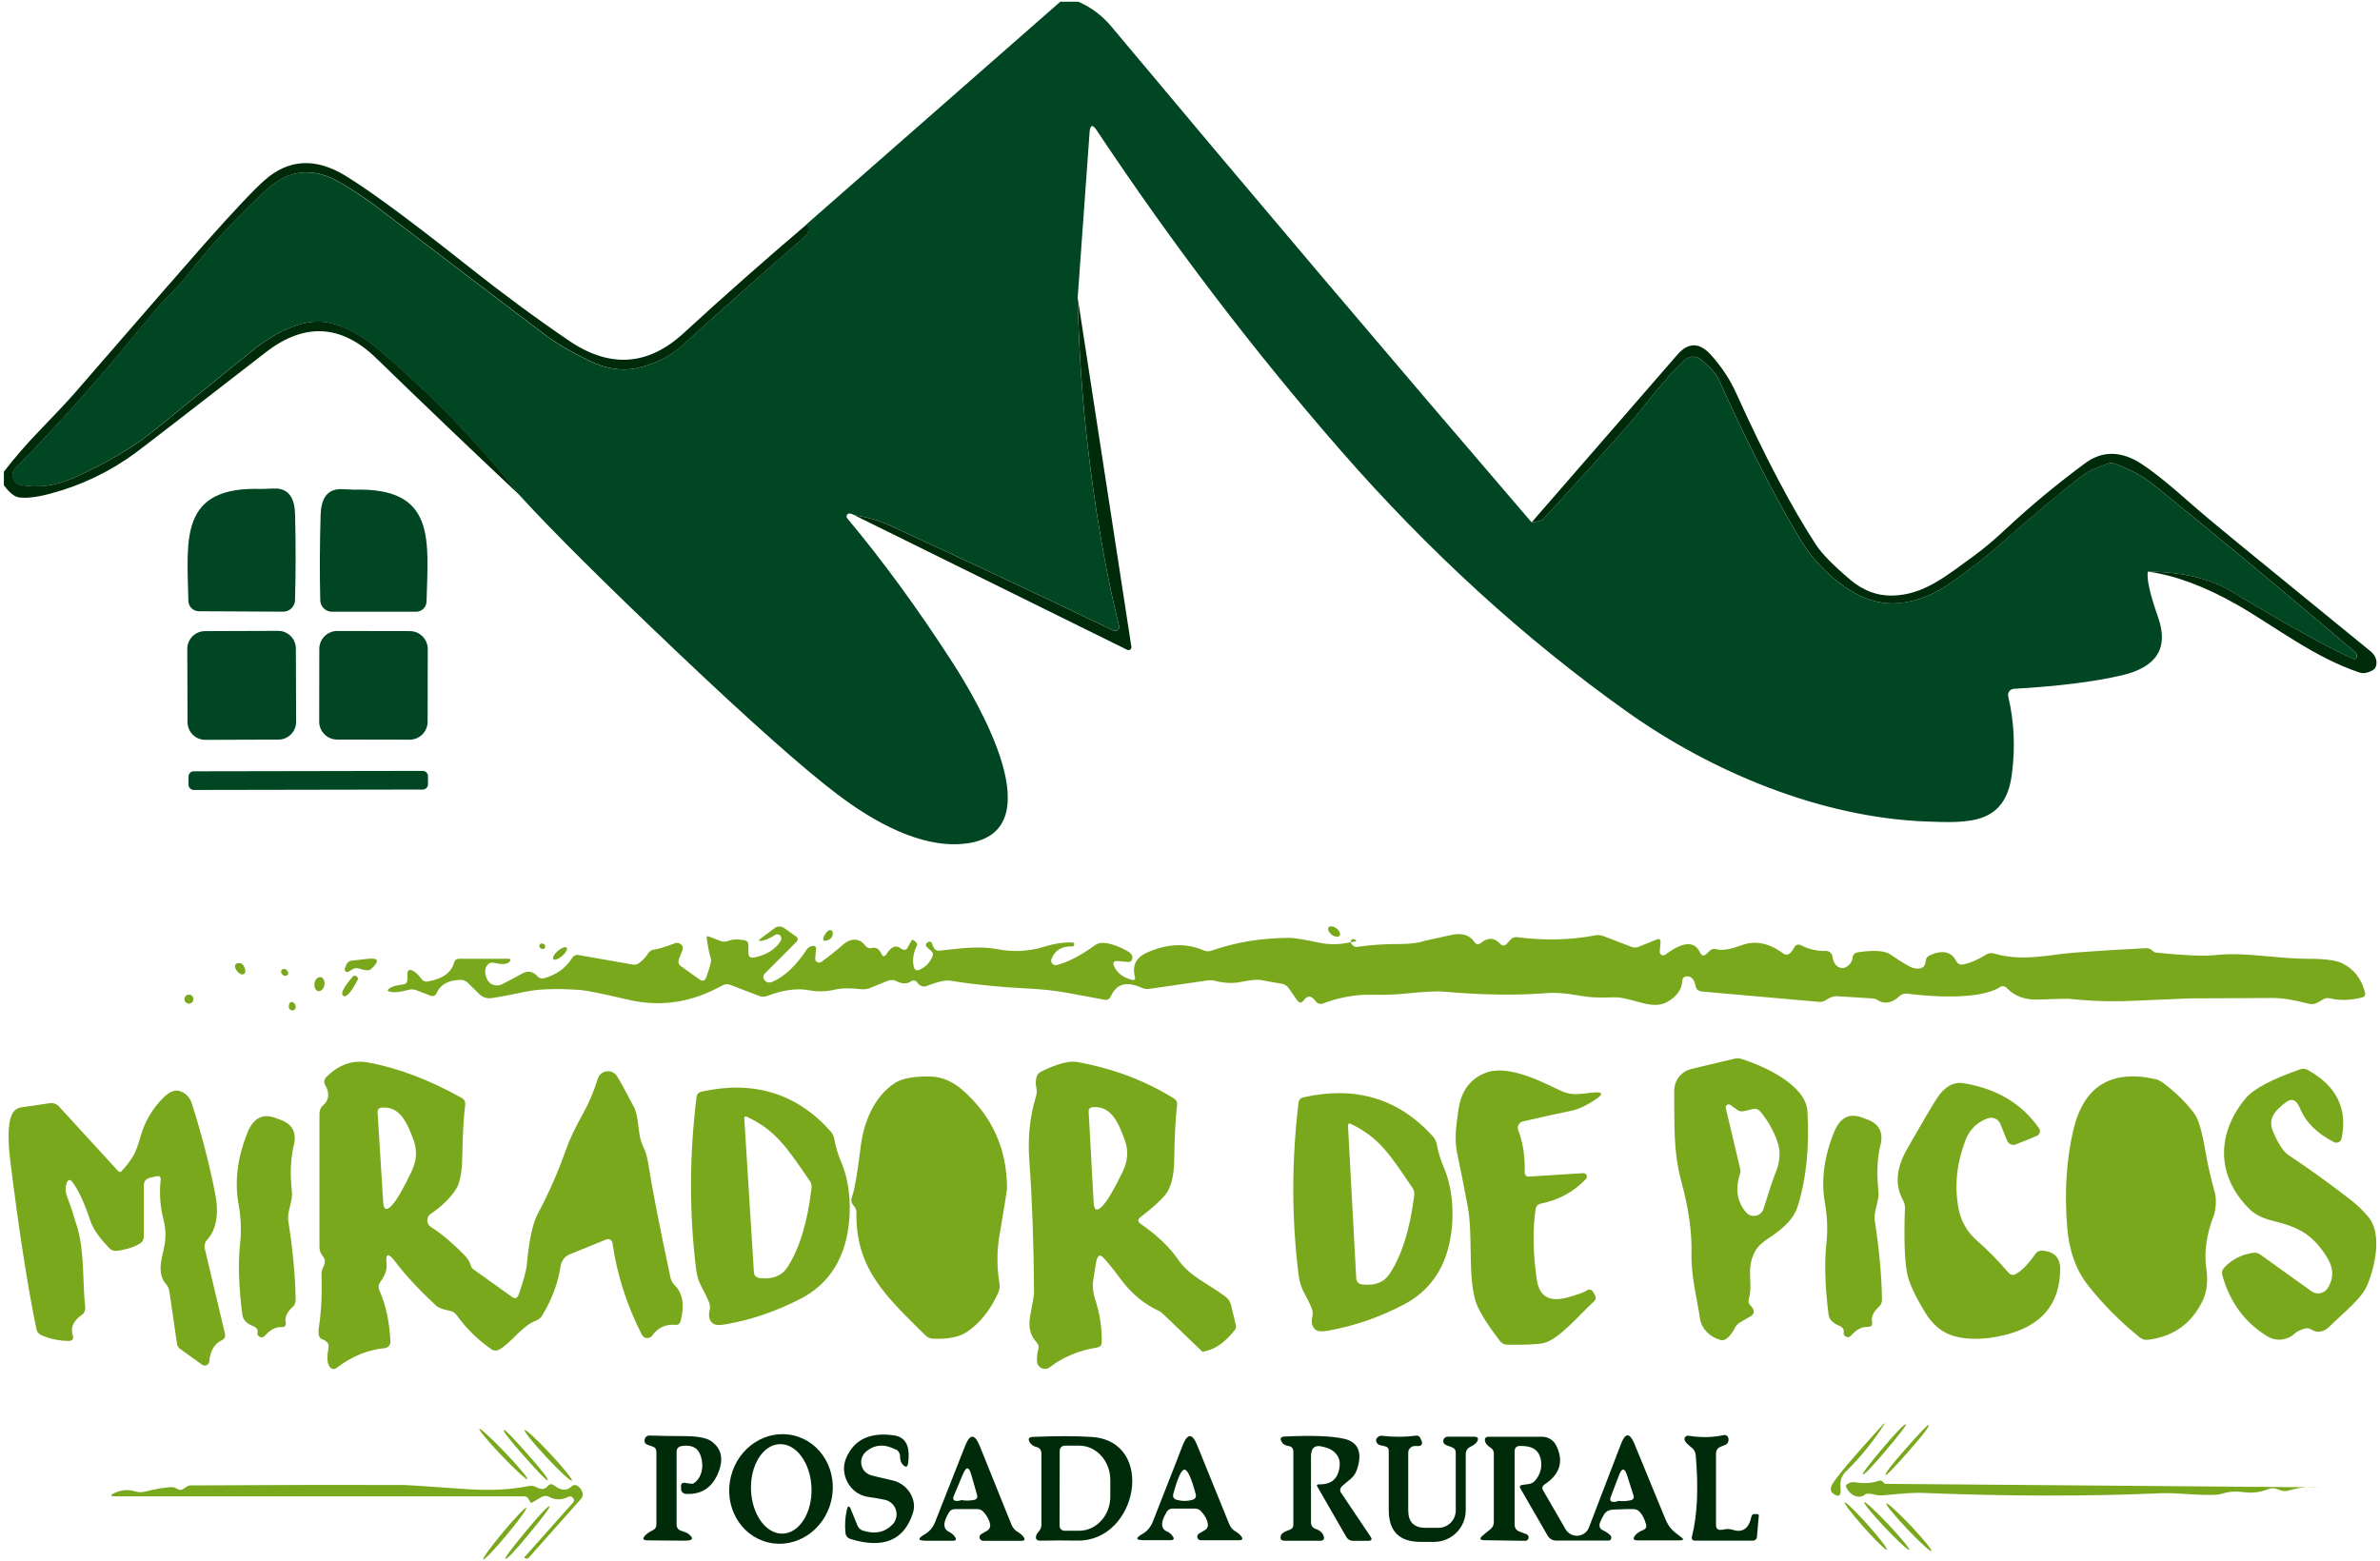 <svg xmlns="http://www.w3.org/2000/svg" width="567" height="372" viewBox="0 0 567 372" fill="none"><path d="M544.047 263.018L542.852 264.113C541.11 265.737 540.649 267.533 541.452 269.465C542.715 272.492 543.979 274.441 545.277 275.279C550.194 278.562 555.044 282.051 559.842 285.761C561.464 287.027 562.949 288.429 564.264 290.002C567.542 293.935 565.852 301.733 563.974 306.196C562.625 309.428 558.766 312.352 554.924 316.131C554.309 316.712 553.643 317.106 552.926 317.26C552.209 317.431 551.458 317.277 550.707 316.832C550.126 316.473 549.494 316.405 548.845 316.627C547.838 316.952 547.104 317.345 546.626 317.807C544.85 319.414 542.254 319.671 540.223 318.439C534.878 315.242 531.292 310.403 529.448 303.922C529.243 303.203 529.38 302.588 529.875 302.058C531.617 300.16 533.888 298.98 536.688 298.518C537.337 298.415 537.952 298.552 538.498 298.946L550.655 307.666C551.885 308.556 553.575 308.282 554.463 307.051C554.497 307 554.531 306.948 554.566 306.897C556.068 304.503 555.949 301.955 554.19 299.287C550.758 294.004 547.531 292.379 541.384 290.874C539.061 290.293 537.269 289.404 536.022 288.207C527.809 280.204 528.116 269.927 534.998 261.702C536.842 259.479 541.145 257.187 547.923 254.81C548.589 254.571 549.238 254.639 549.853 254.981C556.666 258.778 559.329 264.215 557.844 271.278C557.707 271.962 557.041 272.389 556.358 272.252C556.256 272.235 556.153 272.201 556.051 272.15C551.987 270.081 549.272 267.379 547.906 264.027C547.018 261.839 545.738 261.514 544.081 263.053L544.047 263.018Z" fill="#79A81D"></path><path d="M256.88 0.397C260.005 1.765 262.668 3.782 264.871 6.45C297.996 46.054 331.327 85.401 364.879 124.457C366.365 124.355 367.321 124.047 367.748 123.568C378.249 112.128 385.335 104.262 389.006 99.97C391.875 96.618 396.946 89.693 401.471 85.691C402.495 84.785 404.032 84.751 405.108 85.606C406.559 86.803 408.591 88.547 409.479 90.479C416.395 105.852 422.883 118.558 428.928 128.595C431.54 132.939 434.989 136.632 439.258 139.676C443.51 142.703 447.813 144.054 452.15 143.729C456.674 143.37 461.165 141.557 465.622 138.257C470.283 134.837 473.288 132.511 474.637 131.331C484.199 122.884 491.559 116.728 496.715 112.863C497.467 112.299 499.225 111.512 501.991 110.521C502.64 110.281 503.289 110.281 503.938 110.521C507.592 111.923 510.461 113.445 512.544 115.103C526.46 126.304 542.63 139.727 561.071 155.391C561.361 155.63 561.481 155.938 561.464 156.28C561.413 156.998 561.054 157.204 560.388 156.896C554.139 154.057 544.525 148.722 531.548 140.89C526.477 137.829 519.852 136.273 511.69 136.205C511.383 137.966 512.202 141.608 514.149 147.132C516.693 154.365 513.842 158.948 505.56 160.897C499.038 162.436 490.432 163.514 479.794 164.129C478.974 164.18 478.36 164.864 478.394 165.668C478.394 165.754 478.411 165.839 478.428 165.942C479.845 171.858 480.136 178.048 479.299 184.495C477.745 196.431 469.276 196.14 458.911 195.747C433.914 194.806 407.857 184.016 387.487 169.499C363.069 152.108 340.377 131.383 319.391 107.323C298.714 83.639 279.351 58.229 261.302 31.091C260.295 29.552 259.714 29.706 259.578 31.536L256.743 70.917C257.136 91.54 259.305 112.487 263.249 133.742C264.239 139.026 265.349 144.156 266.578 149.081C266.715 149.611 266.408 150.141 265.878 150.278C265.639 150.346 265.4 150.312 265.195 150.21C247.574 141.745 229.85 133.417 212.024 125.209C209.377 123.995 206.594 123.209 203.657 122.798C203.213 122.542 202.803 122.388 202.411 122.354C202.035 122.32 201.711 122.593 201.676 122.987C201.676 123.175 201.711 123.346 201.83 123.482C210.368 133.691 218.768 145.199 227.05 158.059C232.531 166.592 252.133 199.15 229.253 201.082C219.212 201.954 208.267 195.935 199.371 189.181C191.397 183.127 178.898 172.029 161.875 155.887C144.441 139.334 131.788 126.766 123.917 118.164C113.843 105.476 102.59 93.848 90.16 83.28C86.232 79.963 82.39 77.86 78.634 76.97C72.692 75.568 66.084 78.903 60.705 83.075C58.724 84.631 50.989 90.907 37.517 101.919C32.07 106.382 25.428 110.367 17.591 113.855C13.237 115.787 8.985 116.352 4.836 115.548C3.572 115.292 2.753 114.043 3.009 112.778C3.094 112.333 3.316 111.94 3.623 111.615C13.886 101.167 23.448 90.462 32.327 79.518C35.947 75.072 38.234 72.388 39.191 71.464C41.735 68.985 44.091 66.334 46.277 63.53C51.229 57.151 58.315 49.969 63.505 45.199C68.85 40.274 74.758 39.761 81.246 43.642C84.491 45.575 87.291 47.456 89.664 49.251C106.347 61.974 119.631 72.08 129.5 79.552C132.335 81.707 135.955 83.845 140.343 85.965C144.321 87.88 148.061 88.479 151.527 87.76C155.881 86.82 159.501 85.059 162.404 82.425C173.264 72.627 182.996 63.974 191.619 56.485C192.114 56.057 192.405 55.595 192.507 55.082C192.644 54.364 192.541 53.8 192.217 53.372L252.594 0.414H256.829L256.88 0.397Z" fill="#004622"></path><path d="M192.268 53.355C192.593 53.783 192.695 54.347 192.559 55.065C192.456 55.578 192.166 56.04 191.671 56.468C183.048 63.957 173.298 72.593 162.455 82.408C159.553 85.025 155.933 86.803 151.578 87.743C148.095 88.462 144.373 87.88 140.394 85.948C136.006 83.828 132.386 81.69 129.552 79.535C119.682 72.063 106.398 61.957 89.716 49.234C87.342 47.422 84.542 45.558 81.298 43.625C74.809 39.744 68.901 40.274 63.557 45.181C58.366 49.952 51.28 57.134 46.328 63.513C44.16 66.317 41.786 68.968 39.242 71.447C38.286 72.388 35.998 75.072 32.378 79.501C23.499 90.462 13.92 101.15 3.675 111.598C2.77 112.521 2.804 114.009 3.726 114.915C4.051 115.223 4.443 115.445 4.887 115.531C9.036 116.335 13.288 115.77 17.642 113.838C25.48 110.35 32.122 106.382 37.569 101.902C51.041 90.89 58.776 84.614 60.757 83.058C66.135 78.886 72.743 75.551 78.685 76.953C82.442 77.843 86.284 79.946 90.211 83.263C102.642 93.831 113.894 105.459 123.968 118.147C112.272 107.169 100.832 96.225 89.63 85.349C81.315 77.278 72.538 76.799 63.318 83.947C44.501 98.534 34.171 106.519 32.31 107.887C26.146 112.419 19.384 115.668 12.008 117.617C8.763 118.489 6.253 118.78 4.477 118.506C3.419 118.352 2.241 117.395 0.926 115.633V112.384C3.47 109.101 6.219 105.921 9.173 102.86C13.425 98.448 16.293 95.387 17.745 93.711C35.212 73.567 45.474 61.769 48.548 58.314C55.617 50.346 60.432 45.233 62.993 42.976C68.713 37.88 75.168 37.521 82.339 41.898C88.316 45.558 98.066 52.757 111.606 63.513C119.682 69.925 127.656 75.808 135.528 81.16C145.261 87.795 154.379 87.196 162.899 79.347C172.581 70.455 182.382 61.803 192.319 53.355H192.268Z" fill="#002B0A"></path><path d="M256.743 70.917L269.533 154.109C269.601 154.485 269.345 154.827 268.969 154.895C268.833 154.912 268.679 154.895 268.559 154.844L203.657 122.816C206.594 123.209 209.377 124.012 212.024 125.227C229.85 133.435 247.574 141.779 265.196 150.227C265.674 150.466 266.271 150.278 266.527 149.782C266.63 149.56 266.664 149.32 266.596 149.098C265.366 144.156 264.256 139.043 263.266 133.759C259.322 112.487 257.153 91.557 256.76 70.934L256.743 70.917Z" fill="#002B0A"></path><path d="M511.707 136.205C519.869 136.273 526.494 137.829 531.566 140.89C544.525 148.722 554.139 154.057 560.405 156.896C561.054 157.204 561.413 156.998 561.481 156.28C561.515 155.938 561.379 155.648 561.088 155.391C542.647 139.727 526.477 126.304 512.561 115.103C510.478 113.445 507.609 111.923 503.955 110.521C503.306 110.281 502.641 110.281 502.009 110.521C499.243 111.529 497.484 112.299 496.733 112.863C491.593 116.728 484.234 122.884 474.655 131.331C473.306 132.528 470.3 134.837 465.639 138.257C461.182 141.54 456.692 143.37 452.167 143.729C447.83 144.054 443.527 142.703 439.275 139.676C435.006 136.632 431.557 132.939 428.945 128.595C422.9 118.558 416.412 105.852 409.496 90.479C408.609 88.547 406.577 86.803 405.125 85.606C404.049 84.751 402.53 84.785 401.488 85.691C396.963 89.676 391.892 96.618 389.023 99.97C385.352 104.262 378.266 112.128 367.765 123.568C367.321 124.047 366.365 124.337 364.896 124.457C376.695 110.897 388.272 97.576 399.61 84.511C402.205 81.519 404.886 81.536 407.618 84.58C410.145 87.401 412.143 90.411 413.577 93.592C420.51 108.896 426.845 120.952 432.616 129.775C434.05 131.964 436.816 134.785 440.897 138.223C443.885 140.719 447.147 141.95 450.664 141.916C458.331 141.831 463.71 137.179 470.335 132.391C472.571 130.767 475.064 128.664 477.831 126.082C483.773 120.524 490.09 115.291 496.767 110.367C500.284 107.767 504.092 107.46 508.173 109.392C510.683 110.572 515.02 113.889 521.201 119.344C524.001 121.824 528.065 125.227 533.376 129.57C543.774 138.034 554.241 146.584 564.811 155.237C566.023 156.229 566.501 157.768 565.938 158.999C565.699 159.512 565.084 159.905 564.076 160.213C563.359 160.435 562.71 160.453 562.113 160.247C551.356 156.674 541.947 149.252 533.034 144.139C525.333 139.744 518.247 137.111 511.759 136.205H511.707Z" fill="#002B0A"></path><path d="M65.128 116.403C69.055 116.215 70.216 119.071 70.302 122.593C70.472 129.604 70.472 136.393 70.284 142.993C70.25 144.532 69.004 145.747 67.467 145.747L47.37 145.644C46.021 145.644 44.911 144.55 44.877 143.199C44.552 128.305 42.725 115.839 62.293 116.506C62.413 116.506 63.369 116.471 65.128 116.403Z" fill="#004622"></path><path d="M84.405 116.677C103.888 116.129 102.01 128.527 101.617 143.336C101.583 144.686 100.473 145.764 99.124 145.764H79.095C77.575 145.764 76.329 144.533 76.295 143.011C76.141 136.444 76.175 129.673 76.38 122.713C76.483 119.19 77.678 116.352 81.571 116.557C83.33 116.642 84.269 116.677 84.388 116.677H84.405Z" fill="#004622"></path><path d="M66.255 150.321L48.822 150.382C46.493 150.39 44.611 152.288 44.619 154.62L44.68 172.079C44.688 174.412 46.583 176.296 48.912 176.288L66.346 176.227C68.675 176.219 70.557 174.322 70.549 171.989L70.488 154.53C70.48 152.197 68.585 150.313 66.255 150.321Z" fill="#004622"></path><path d="M76.071 154.614L76.041 171.936C76.037 174.297 77.944 176.215 80.302 176.219L97.599 176.249C99.956 176.253 101.871 174.342 101.875 171.981L101.905 154.659C101.909 152.298 100.002 150.381 97.644 150.377L80.347 150.346C77.99 150.342 76.075 152.253 76.071 154.614Z" fill="#004622"></path><path d="M100.711 183.687L46.157 183.783C45.468 183.784 44.911 184.344 44.912 185.033L44.916 186.983C44.917 187.672 45.476 188.23 46.164 188.229L100.719 188.133C101.407 188.132 101.964 187.572 101.963 186.883L101.96 184.933C101.959 184.244 101.4 183.686 100.711 183.687Z" fill="#004622"></path><path d="M321.731 224.509C322.192 225.33 322.721 225.706 323.285 225.621C326.666 225.142 330.081 224.92 333.513 224.937C335.903 224.937 337.935 224.68 339.591 224.133C339.643 224.133 341.674 223.671 345.67 222.799C348.265 222.218 350.109 222.765 351.219 224.424C351.663 225.074 352.193 225.159 352.807 224.663C354.515 223.312 356.035 223.381 357.349 224.851C357.913 225.467 358.459 225.467 359.006 224.834L359.876 223.894C360.286 223.432 360.816 223.244 361.43 223.312C367.953 224.15 374.134 223.996 380.008 222.885C380.708 222.748 381.391 222.816 382.057 223.073L388.75 225.638C389.262 225.826 389.792 225.826 390.338 225.621L394.59 223.894C395.324 223.586 395.666 223.842 395.597 224.629L395.409 226.732C395.375 227.194 395.717 227.604 396.178 227.639C396.383 227.656 396.605 227.587 396.775 227.468C400.942 224.321 403.691 224.15 405.023 226.972C405.415 227.792 405.945 227.878 406.611 227.245L407.26 226.595C407.721 226.117 408.284 225.98 408.916 226.168C410.214 226.544 412.194 226.236 414.858 225.244C418.102 224.03 421.415 224.663 424.813 227.177C425.359 227.587 425.888 227.57 426.418 227.143C426.725 226.886 427.084 226.424 427.459 225.74C427.835 225.074 428.381 224.902 429.081 225.244C431.045 226.219 433.009 226.664 434.955 226.578C435.741 226.561 436.424 227.108 436.543 227.878C436.782 229.485 437.482 230.409 438.592 230.631C438.968 230.717 439.343 230.665 439.685 230.494C440.675 229.947 441.222 229.195 441.341 228.237C441.444 227.45 441.871 227.006 442.639 226.903C446.413 226.339 448.974 226.51 450.323 227.416C453.328 229.451 455.189 230.546 455.906 230.682C457.699 231.059 458.655 230.511 458.758 229.075C458.809 228.357 459.167 227.861 459.833 227.587C462.804 226.288 464.871 226.749 466.032 228.972C466.39 229.673 466.937 229.947 467.688 229.81C469.31 229.502 471.137 228.716 473.186 227.45C473.767 227.074 474.398 227.006 475.081 227.211C481.877 229.212 488.178 227.433 494.444 226.972C500.011 226.544 505.629 226.202 511.297 225.929C511.827 225.929 512.288 226.082 512.681 226.441C512.8 226.561 512.954 226.681 513.125 226.818C513.227 226.903 513.432 226.955 513.739 226.989C520.398 227.673 525.043 227.878 527.655 227.587C535.322 226.784 541.367 228.425 550.075 228.459C553.9 228.459 556.529 228.818 557.998 229.537C560.764 230.87 562.574 233.179 563.427 236.496C563.598 237.129 563.359 237.522 562.727 237.676C559.944 238.377 557.434 238.446 555.163 237.899C554.514 237.728 553.9 237.83 553.336 238.189C552.568 238.685 551.987 238.993 551.595 239.13C551.082 239.301 550.519 239.301 549.87 239.13C546.455 238.241 543.655 237.796 541.452 237.796C534.827 237.83 528.185 237.864 521.56 237.899C521.44 237.899 516.898 238.087 507.917 238.48C502.897 238.702 497.859 238.531 492.839 237.984C492.583 237.95 490.107 238.018 485.446 238.172C482.389 238.275 479.948 237.351 478.087 235.436C477.591 234.906 477.045 234.838 476.43 235.231C471.496 238.36 459.475 237.454 454.386 236.77C453.669 236.684 453.038 236.89 452.525 237.368C450.647 239.113 448.837 239.369 447.095 238.172C446.874 238.018 446.498 237.933 446.02 237.899L437.738 237.386C437.021 237.351 436.355 237.505 435.741 237.864L434.819 238.394C434.358 238.668 433.845 238.771 433.316 238.719L405.432 236.257C404.596 236.171 404.101 235.727 403.93 234.906C403.657 233.47 403.042 232.717 402.086 232.649C401.266 232.598 400.822 232.974 400.771 233.794C400.651 235.812 399.456 237.454 397.219 238.736C393.395 240.891 388.75 237.437 384.191 237.642C381.084 237.796 378.454 237.659 376.303 237.249C373.229 236.667 370.617 236.462 368.499 236.633C361.328 237.215 353.166 237.095 344.014 236.291C342.272 236.137 339.386 236.291 335.323 236.701C332.42 237.009 329.517 237.112 326.614 237.026C322.602 236.907 318.077 237.95 315.259 239.096C314.593 239.369 313.825 239.147 313.415 238.565C312.425 237.18 311.486 237.112 310.564 238.377C310.052 239.096 309.522 239.044 308.959 238.258L307.046 235.504C306.619 234.906 306.107 234.547 305.51 234.427C303.631 234.119 301.975 233.829 300.541 233.538C299.636 233.35 298.014 233.487 295.674 233.966C293.762 234.359 291.696 234.273 289.476 233.726C288.879 233.555 288.264 233.521 287.632 233.624L273.835 235.624C273.221 235.727 272.623 235.624 272.043 235.385C268.44 233.726 265.981 234.393 264.649 237.386C264.342 238.087 263.83 238.36 263.095 238.206C262.156 238.018 259.202 237.471 254.216 236.565C251.467 236.069 248.513 235.744 245.371 235.573C238.405 235.231 232.07 234.598 226.367 233.675C225.24 233.504 223.362 233.914 220.715 234.957C220.186 235.163 219.674 235.094 219.213 234.769C218.888 234.547 218.683 234.376 218.615 234.239C218.325 233.692 217.693 233.47 217.215 233.726C217.181 233.726 217.164 233.76 217.129 233.777C216.122 234.496 214.927 234.496 213.544 233.777C212.878 233.453 212.195 233.418 211.512 233.692L207.226 235.436C206.577 235.693 205.911 235.778 205.228 235.71C202.564 235.402 200.464 235.436 198.876 235.812C196.793 236.291 194.744 236.342 192.712 235.949C189.861 235.419 186.565 235.864 182.826 237.3C182.16 237.557 181.494 237.557 180.828 237.3L174.066 234.701C173.349 234.427 172.666 234.478 172.017 234.838C164.795 238.89 157.316 240.019 149.564 238.189C143.519 236.77 139.728 236 138.192 235.881C132.694 235.505 128.391 235.641 125.249 236.291C119.973 237.386 117.036 237.916 116.455 237.881C115.567 237.813 114.765 237.471 114.218 236.907L111.418 234.154C110.957 233.709 110.359 233.47 109.779 233.47C106.825 233.521 104.912 234.581 104.025 236.616C103.717 237.3 103.222 237.505 102.522 237.232L99.209 235.949C98.612 235.727 97.997 235.693 97.382 235.846C95.299 236.411 93.78 236.565 92.823 236.291C92.294 236.154 92.243 235.915 92.687 235.573C93.319 235.077 94.394 234.752 95.931 234.598C96.682 234.513 97.058 234.102 97.058 233.35V232.256C97.058 231.093 97.553 230.802 98.543 231.418C99.192 231.811 99.807 232.409 100.371 233.213C100.746 233.76 101.276 233.983 101.924 233.863C105.442 233.247 107.525 231.76 108.174 229.383C108.345 228.75 108.771 228.442 109.42 228.442H121.065C121.68 228.442 121.783 228.682 121.39 229.143C120.878 229.793 119.648 229.879 117.736 229.417C117.036 229.263 116.472 229.468 116.045 230.015C115.465 230.802 115.431 231.862 115.977 233.196C116.506 234.53 118.026 235.163 119.341 234.632C119.409 234.598 119.477 234.581 119.546 234.547C121.526 233.538 123.183 232.683 124.498 231.931C125.778 231.212 126.973 231.452 128.066 232.649C128.493 233.111 129.005 233.264 129.603 233.093C132.523 232.29 134.708 230.734 136.194 228.425C136.621 227.741 137.133 227.45 137.748 227.553L150.81 229.844C151.356 229.947 151.903 229.776 152.449 229.331C153.32 228.613 153.952 227.912 154.362 227.228C154.737 226.613 155.267 226.288 155.984 226.236C156.633 226.202 158.272 225.689 160.884 224.731C161.277 224.595 161.67 224.646 162.063 224.903C162.643 225.279 162.797 225.809 162.558 226.459L161.738 228.579C161.499 229.246 161.653 229.793 162.233 230.221L166.622 233.367C167.39 233.914 167.936 233.743 168.261 232.854C169.132 230.392 169.507 228.972 169.388 228.596C168.91 226.869 168.568 225.176 168.363 223.517C168.312 223.124 168.466 223.004 168.841 223.141L171.659 224.219C172.222 224.441 172.786 224.441 173.349 224.236C174.493 223.791 175.825 223.74 177.362 224.048C177.993 224.184 178.301 224.561 178.301 225.193V227.023C178.301 227.963 178.745 228.34 179.65 228.151C182.587 227.553 184.687 226.253 185.968 224.236C186.207 223.859 186.224 223.483 186.002 223.107C185.882 222.868 185.711 222.731 185.506 222.697C185.114 222.611 184.806 222.645 184.602 222.799C183.526 223.517 182.518 223.979 181.596 224.15C180.64 224.338 180.555 224.15 181.323 223.552L184.431 221.226C185.25 220.61 186.087 220.61 186.924 221.209L189.639 223.141C190.168 223.517 190.202 223.945 189.741 224.424L182.279 231.896C181.767 232.409 181.716 232.974 182.143 233.555C182.331 233.812 182.621 234 182.979 234.085C183.287 234.171 183.697 234.085 184.209 233.863C187.009 232.58 189.604 230.135 192.029 226.476C192.302 226.031 192.644 225.723 193.037 225.552C193.276 225.45 193.515 225.381 193.737 225.381C194.232 225.381 194.454 225.621 194.42 226.099L194.215 228.34C194.164 228.853 194.556 229.314 195.069 229.366C195.29 229.383 195.53 229.314 195.7 229.195C197.459 227.912 199.166 226.561 200.789 225.125C202.616 223.517 204.716 223.432 206.082 225.262C206.526 225.843 207.106 226.048 207.806 225.877C208.746 225.672 209.446 226.117 209.941 227.194C210.316 228.032 210.743 228.066 211.221 227.296C212.297 225.586 213.39 225.125 214.466 225.894C215.268 226.476 215.849 226.459 216.173 225.877L217.078 224.219C217.249 223.911 217.488 223.859 217.761 224.099L218.256 224.543C218.512 224.783 218.564 225.056 218.427 225.364C217.573 227.057 217.334 228.716 217.693 230.323C217.881 231.161 218.376 231.4 219.144 231.041C220.63 230.34 221.637 229.246 222.184 227.758C222.337 227.331 222.252 226.972 221.91 226.681L220.971 225.809C220.425 225.33 220.459 224.885 221.057 224.492C221.21 224.389 221.381 224.355 221.586 224.389C221.791 224.441 221.927 224.561 222.013 224.766L222.389 225.706C222.61 226.253 223.157 226.578 223.72 226.527C227.596 226.185 232.753 225.227 237.722 226.185C241.461 226.903 245.115 226.698 248.701 225.604C251.245 224.8 253.55 224.475 255.599 224.595C255.855 224.595 255.958 224.783 255.907 225.125C255.855 225.381 255.719 225.501 255.497 225.501C252.936 225.416 251.262 226.442 250.494 228.562C250.289 229.109 250.579 229.708 251.126 229.913C251.331 229.981 251.553 229.998 251.757 229.947C254.489 229.229 257.529 227.656 260.841 225.244C261.405 224.834 262.037 224.646 262.737 224.663C264.273 224.697 266.152 225.313 268.371 226.493C269.362 227.006 269.823 227.604 269.772 228.288C269.703 228.955 269.328 229.263 268.662 229.212L266.425 229.006C265.281 228.904 264.956 229.383 265.486 230.409C266.254 231.914 267.62 232.94 269.601 233.453C270.284 233.641 270.54 233.401 270.369 232.717C269.686 230.05 270.642 228.152 273.272 226.972C278.087 224.817 282.561 224.646 286.71 226.441C287.359 226.732 288.008 226.749 288.674 226.51C294.308 224.509 300.49 223.5 307.234 223.466C308.225 223.466 310.564 223.842 314.252 224.612C316.694 225.125 319.135 225.091 321.577 224.543L321.731 224.509Z" fill="#79A81D"></path><path d="M319.14 222.945C319.451 222.529 319.115 221.751 318.39 221.208C317.665 220.665 316.826 220.562 316.515 220.978C316.205 221.394 316.54 222.171 317.265 222.714C317.99 223.258 318.83 223.361 319.14 222.945Z" fill="#79A81D"></path><path d="M197.357 221.739C197.664 221.517 198.091 221.602 198.296 221.91C198.381 222.03 198.433 222.184 198.416 222.32C198.381 223.227 197.954 223.808 197.101 224.065C196.162 224.355 195.888 224.047 196.281 223.141C196.537 222.56 196.896 222.081 197.357 221.739Z" fill="#79A81D"></path><path d="M321.731 224.509C321.782 224.287 321.85 224.116 321.936 223.979C322.055 223.791 322.243 223.723 322.465 223.774C322.636 223.808 322.807 223.894 322.96 224.013C323.199 224.184 323.165 224.304 322.875 224.338L321.731 224.509Z" fill="#79A81D"></path><path d="M128.527 225.227C128.63 224.834 128.92 224.714 129.432 224.885C129.791 225.005 129.978 225.381 129.859 225.74C129.842 225.809 129.808 225.86 129.774 225.911C129.603 226.168 129.33 226.219 128.954 226.048C128.578 225.894 128.425 225.621 128.527 225.227Z" fill="#79A81D"></path><path d="M133.924 227.778C134.804 227.022 135.289 226.142 135.007 225.812C134.725 225.482 133.782 225.827 132.901 226.583C132.021 227.339 131.535 228.219 131.818 228.549C132.1 228.879 133.043 228.534 133.924 227.778Z" fill="#79A81D"></path><path d="M84.098 230.905L82.988 231.537C82.698 231.691 82.339 231.589 82.186 231.298C82.1 231.144 82.083 230.956 82.151 230.785L82.527 229.844C82.715 229.331 83.193 228.955 83.74 228.904L87.513 228.476C90.245 228.151 90.535 228.955 88.384 230.922C87.94 231.332 87.001 231.281 85.567 230.785C85.088 230.597 84.542 230.648 84.115 230.905H84.098Z" fill="#79A81D"></path><path d="M56.812 229.485C57.683 229.4 58.23 230.015 58.452 231.315C58.52 231.725 58.264 232.102 57.854 232.187C57.683 232.221 57.513 232.187 57.359 232.102C56.642 231.708 56.215 231.195 56.044 230.597C55.873 229.93 56.112 229.554 56.812 229.485Z" fill="#79A81D"></path><path d="M67.04 231.913C66.853 231.554 66.989 231.127 67.348 230.939C67.587 230.819 67.877 230.836 68.099 230.99C68.492 231.298 68.68 231.589 68.68 231.896C68.662 232.255 68.355 232.529 67.996 232.529C67.587 232.529 67.279 232.324 67.057 231.913H67.04Z" fill="#79A81D"></path><path d="M84.935 232.632C85.105 232.751 85.208 232.905 85.276 233.076C85.31 233.179 85.31 233.282 85.259 233.384C83.654 236.462 82.493 237.762 81.776 237.266C81.059 236.77 81.844 235.214 84.132 232.597C84.2 232.512 84.286 232.478 84.405 232.478C84.593 232.478 84.781 232.512 84.935 232.615V232.632Z" fill="#79A81D"></path><path d="M77.289 234.678C77.435 233.754 77.025 232.922 76.373 232.818C75.721 232.715 75.074 233.38 74.927 234.303C74.781 235.227 75.192 236.059 75.844 236.163C76.496 236.266 77.143 235.601 77.289 234.678Z" fill="#79A81D"></path><path d="M45.014 239.147C45.608 239.147 46.089 238.664 46.089 238.069C46.089 237.474 45.608 236.992 45.014 236.992C44.42 236.992 43.938 237.474 43.938 238.069C43.938 238.664 44.42 239.147 45.014 239.147Z" fill="#79A81D"></path><path d="M68.901 239.215C68.987 238.873 69.345 238.668 69.687 238.771C69.772 238.788 69.841 238.822 69.909 238.873C70.216 239.096 70.387 239.42 70.455 239.865C70.541 240.275 70.25 240.669 69.823 240.754C69.704 240.771 69.584 240.754 69.465 240.737C68.85 240.532 68.662 240.036 68.884 239.232L68.901 239.215Z" fill="#79A81D"></path><path d="M413.321 316.439C412.092 318.628 410.965 319.585 409.941 319.312C407.311 318.593 405.382 316.61 405.006 314.233C404.169 308.795 402.837 303.887 402.974 298.603C403.094 293.627 402.308 287.967 400.583 281.64C398.569 274.168 398.944 267.806 398.859 259.957C398.825 257.478 400.515 255.289 402.94 254.708L413.202 252.262C413.782 252.126 414.346 252.143 414.926 252.331C420.322 254.041 430.226 258.521 430.601 264.831C431.097 273.518 430.294 281.144 428.177 287.745C427.391 290.156 425.154 292.567 421.449 294.961C419.827 296.004 418.734 297.064 418.137 298.142C415.814 302.468 417.727 305.666 416.651 309.428C416.446 310.146 416.617 310.744 417.18 311.24C417.351 311.411 417.505 311.617 417.624 311.856C417.983 312.625 417.795 313.224 417.044 313.651L414.653 315.037C414.073 315.379 413.612 315.84 413.27 316.439H413.321ZM413.834 264.421L412.229 263.275C411.904 263.053 411.46 263.138 411.238 263.463C411.136 263.617 411.085 263.822 411.136 264.01L414.602 278.614C414.687 278.938 414.67 279.263 414.568 279.588C413.339 283.248 413.8 286.343 415.985 288.891C416.856 289.9 418.393 290.019 419.4 289.147C419.742 288.856 419.998 288.463 420.134 288.036C421.517 283.573 422.422 280.871 422.832 279.896C424.079 277.023 424.284 274.39 423.447 272.047C422.508 269.38 421.142 266.968 419.366 264.848C418.888 264.284 418.29 264.096 417.573 264.267L415.456 264.763C414.875 264.899 414.329 264.797 413.851 264.455L413.834 264.421Z" fill="#79A81D"></path><path d="M123.575 308.453C124.754 305.102 125.402 302.639 125.539 301.117C126.034 295.508 126.888 291.575 128.083 289.284C130.747 284.308 133.001 279.161 134.862 273.86C135.664 271.586 136.979 268.781 138.84 265.464C140.258 262.933 141.453 260.129 142.409 257.051C142.819 255.7 144.236 254.947 145.585 255.358C146.166 255.529 146.661 255.905 146.985 256.418C147.617 257.393 148.932 259.787 150.93 263.6C152.466 266.541 151.681 269.995 153.252 273.244C153.798 274.373 154.191 275.69 154.43 277.194C155.232 282.478 156.991 291.558 159.723 304.4C159.877 305.119 160.201 305.717 160.731 306.23C162.66 308.145 163.138 311.001 162.148 314.763C161.977 315.43 161.533 315.738 160.833 315.686C158.562 315.498 156.752 316.336 155.403 318.217C154.925 318.884 154.003 319.038 153.354 318.559C153.166 318.422 153.013 318.234 152.91 318.029C149.342 311.052 147.002 303.768 145.91 296.175C145.824 295.594 145.278 295.184 144.697 295.269C144.612 295.269 144.544 295.303 144.475 295.32L135.767 298.86C134.589 299.339 133.769 300.382 133.564 301.63C132.967 305.649 131.515 309.565 129.21 313.395C128.852 313.994 128.339 314.421 127.69 314.678C124.207 315.994 122.004 319.842 118.897 321.603C118.35 321.911 117.667 321.894 117.138 321.535C113.945 319.363 111.145 316.627 108.737 313.31C108.345 312.762 107.798 312.437 107.132 312.318C105.544 312.044 104.468 311.634 103.888 311.087C99.841 307.342 96.597 303.853 94.155 300.621C92.482 298.433 91.799 298.604 92.089 301.151C92.243 302.485 91.731 303.956 90.552 305.546C90.143 306.128 90.074 306.726 90.347 307.376C91.901 310.864 92.789 314.934 93.011 319.619C93.062 320.457 92.448 321.176 91.611 321.244C87.632 321.62 83.859 323.159 80.256 325.895C79.624 326.374 79.061 326.306 78.566 325.707C77.917 324.903 77.832 323.381 78.275 321.141C78.446 320.218 77.917 319.534 76.67 319.072C75.953 318.799 75.714 317.807 75.987 316.114C76.534 312.591 76.739 308.436 76.602 303.665C76.602 302.964 76.756 302.314 77.097 301.716C77.575 300.861 77.49 300.023 76.824 299.202C76.346 298.604 76.107 297.92 76.107 297.15V265.361C76.107 264.557 76.414 263.873 77.012 263.343C78.412 262.112 78.566 260.522 77.49 258.59C77.097 257.871 77.183 257.204 77.763 256.623C80.7 253.665 84.013 252.502 87.667 253.169C94.804 254.451 102.266 257.29 110.069 261.65C110.65 261.992 110.906 262.505 110.837 263.172C110.462 266.096 110.223 270.286 110.12 275.758C110.069 279.452 109.54 282.017 108.566 283.47C107.149 285.573 105.186 287.506 102.624 289.233C101.771 289.814 101.532 290.977 102.112 291.832C102.266 292.054 102.454 292.242 102.676 292.379C105.049 293.867 107.644 296.039 110.479 298.894C111.367 299.783 111.93 300.69 112.186 301.596C112.272 301.921 112.46 302.195 112.716 302.4L121.919 308.983C122.705 309.548 123.251 309.377 123.558 308.47L123.575 308.453ZM91.287 286.445C91.406 288.309 92.106 288.566 93.353 287.215C94.548 285.932 96.119 283.196 98.082 279.058C99.261 276.545 99.414 274.116 98.561 271.757C97.041 267.618 95.316 263.514 90.928 263.925C90.245 263.976 89.921 264.352 89.955 265.036L91.287 286.463V286.445Z" fill="#79A81D"></path><path d="M261.388 299.835C261.183 300.331 260.876 302.006 260.466 304.896C260.227 306.452 260.397 308.077 260.961 309.787C262.037 313.121 262.549 316.473 262.463 319.842C262.463 320.543 262.088 320.953 261.388 321.073C256.931 321.808 253.175 323.381 250.118 325.775C249.282 326.425 248.086 326.271 247.437 325.433C247.198 325.108 247.045 324.732 247.045 324.339C247.011 323.262 247.096 322.373 247.335 321.637C247.557 320.953 247.42 320.338 246.925 319.808C245.44 318.217 244.945 316.182 245.406 313.686C246.037 310.368 246.345 308.453 246.345 307.94C246.276 296.346 245.901 285.847 245.218 276.476C244.825 270.97 245.354 265.908 246.806 261.291C247.011 260.642 247.045 259.975 246.908 259.291C246.72 258.436 246.703 257.615 246.891 256.828C247.045 256.127 247.437 255.614 248.103 255.306C251.877 253.46 254.729 252.707 256.624 253.049C265.161 254.588 272.862 257.495 279.709 261.77C280.273 262.129 280.512 262.642 280.426 263.292C280.051 266.37 279.812 270.696 279.743 276.254C279.692 280.221 278.992 283.025 277.626 284.684C276.345 286.223 274.382 287.984 271.735 289.985C271.001 290.549 271.001 291.097 271.752 291.627C275.662 294.311 278.634 297.167 280.7 300.177C283.346 304.041 287.666 305.786 291.986 308.983C292.635 309.479 293.062 310.129 293.267 310.933L294.445 315.823C294.53 316.165 294.445 316.524 294.24 316.815C292.157 319.517 289.988 321.176 287.734 321.791C287.051 321.979 286.488 322.133 286.488 322.116L278.48 314.421C277.25 313.224 276.533 312.591 276.328 312.489C272.726 310.864 269.669 308.368 267.125 304.965C264.974 302.092 263.505 300.296 262.703 299.527C262.122 298.997 261.695 299.082 261.405 299.801L261.388 299.835ZM260.551 286.565C260.654 288.463 261.354 288.72 262.651 287.352C263.864 286.069 265.469 283.333 267.484 279.144C268.696 276.613 268.867 274.168 267.996 271.774C266.493 267.601 264.786 263.429 260.329 263.822C259.646 263.873 259.322 264.25 259.356 264.934L260.551 286.565Z" fill="#79A81D"></path><path d="M363.292 279.537C363.275 279.964 363.599 280.341 364.026 280.358C364.06 280.358 364.094 280.358 364.128 280.358L377.208 279.537C377.669 279.52 378.044 279.879 378.061 280.324C378.061 280.546 377.993 280.751 377.84 280.905C374.988 283.949 371.419 285.915 367.133 286.787C366.399 286.941 365.955 287.386 365.836 288.121C365.119 293.012 365.204 298.586 366.109 304.828C366.792 309.582 369.746 310.3 374.185 308.949C376.252 308.316 377.464 307.872 377.84 307.598C378.574 307.068 379.171 307.188 379.632 307.991L379.974 308.607C380.264 309.103 380.162 309.719 379.752 310.095C376.695 312.814 371.419 319.209 367.731 320.03C366.314 320.338 363.462 320.474 359.142 320.423C358.391 320.423 357.793 320.115 357.332 319.517C354.02 315.191 352.073 311.976 351.476 309.872C349.666 303.494 350.946 294.346 349.666 287.523C348.658 282.153 347.839 277.964 347.173 274.937C346.387 271.312 346.951 268.2 347.412 264.677C348.027 259.992 350.263 256.948 354.122 255.563C359.586 253.613 367.799 258.008 371.914 259.94C374.561 261.172 376.661 260.624 379.205 260.351C381.972 260.06 382.177 260.659 379.837 262.163C378.352 263.138 376.252 264.301 374.237 264.694C372.102 265.105 368.295 265.943 362.814 267.208C361.977 267.396 361.447 268.234 361.635 269.089C361.635 269.157 361.669 269.226 361.704 269.294C362.848 272.304 363.36 275.741 363.24 279.571L363.292 279.537Z" fill="#79A81D"></path><path d="M203.008 285.077C203.572 283.59 204.255 279.64 205.04 273.278C205.758 267.43 208.182 261.343 213.168 258.076C214.927 256.931 217.795 256.401 221.774 256.52C224.438 256.606 226.913 257.666 229.253 259.684C236.339 265.891 239.89 273.706 239.908 283.128C239.908 283.59 239.31 287.335 238.115 294.329C237.466 298.125 237.466 301.972 238.115 305.888C238.217 306.572 238.149 307.239 237.876 307.855C236.032 312.078 233.504 315.259 230.311 317.396C228.519 318.593 225.838 319.124 222.269 318.987C221.569 318.953 220.971 318.696 220.476 318.2C211.7 309.445 203.777 302.656 204.033 288.976C204.033 288.326 203.811 287.745 203.35 287.249C202.786 286.651 202.667 285.915 203.008 285.077Z" fill="#79A81D"></path><path d="M514.934 257.735C518.145 260.094 520.757 262.625 522.772 265.344C523.745 266.644 524.616 269.619 525.401 274.253C525.914 277.365 526.682 280.683 527.655 284.188C528.099 285.83 527.843 288.446 527.45 289.472C525.658 294.14 525.043 298.398 525.623 302.246C526.067 305.29 525.76 307.889 524.701 310.043C522.021 315.481 517.666 318.542 511.656 319.243C510.973 319.329 510.358 319.141 509.812 318.713C505.185 315.002 501.07 310.864 497.467 306.299C494.564 302.622 492.891 297.954 492.464 292.276C491.815 284.017 492.293 276.391 493.898 269.431C496.323 258.88 502.845 254.776 513.449 257.119C513.978 257.222 514.473 257.444 514.934 257.769V257.735Z" fill="#79A81D"></path><path d="M480.238 303.563C481.638 302.827 483.175 301.237 484.883 298.809C485.292 298.227 485.958 297.92 486.641 297.988C489.425 298.244 490.808 299.715 490.808 302.366C490.774 310.779 486.3 316.046 477.353 318.166C472.896 319.226 468.969 319.295 465.605 318.388C462.753 317.602 460.431 315.721 458.621 312.711C456.265 308.829 454.865 305.82 454.404 303.682C453.755 300.638 453.55 295.389 453.823 287.916C453.857 287.249 453.687 286.582 453.379 286.001C451.416 282.444 451.706 278.426 454.267 273.911C458.024 267.311 460.5 263.121 461.661 261.36C462.993 259.41 465.093 257.683 467.705 258.094C475.611 259.359 481.638 262.933 485.754 268.815C486.146 269.38 486.027 270.132 485.48 270.525C485.395 270.577 485.31 270.628 485.224 270.662L480.272 272.68C479.453 273.022 478.497 272.612 478.155 271.774L476.567 267.824C476.089 266.644 474.757 266.045 473.545 266.473C471.137 267.311 469.259 269.089 468.303 271.551C466.22 276.869 465.622 282.17 466.493 287.454C467.039 290.789 468.576 293.542 471.12 295.748C473.579 297.868 476.021 300.365 478.48 303.238C478.975 303.819 479.555 303.922 480.221 303.58L480.238 303.563Z" fill="#79A81D"></path><path d="M168.91 310.283C168.534 309.342 167.936 308.077 167.083 306.521C166.434 305.324 166.007 303.956 165.836 302.434C164.18 289.028 164.214 275.365 165.939 261.445C166.024 260.727 166.417 260.265 167.151 260.111C179.547 257.375 189.775 260.522 197.852 269.534C198.313 270.047 198.62 270.662 198.74 271.346C199.098 273.296 199.645 275.108 200.362 276.784C203.094 283.094 202.957 291.524 200.994 297.406C199.218 302.776 195.854 306.76 190.885 309.376C185.114 312.386 179.121 314.455 172.922 315.55C171.317 315.84 170.259 315.755 169.746 315.276C168.961 314.592 168.739 313.583 169.063 312.249C169.217 311.582 169.166 310.933 168.927 310.3L168.91 310.283ZM177.311 266.421L179.599 303.015C179.65 303.956 180.145 304.469 181.101 304.554C184.107 304.862 186.258 304.007 187.59 301.955C190.458 297.543 192.371 291.268 193.327 283.145C193.412 282.461 193.259 281.828 192.849 281.281C187.47 273.484 184.858 269.328 177.857 266.062C177.669 265.977 177.447 266.045 177.362 266.233C177.328 266.302 177.311 266.37 177.328 266.438L177.311 266.421Z" fill="#79A81D"></path><path d="M15.918 281.863C15.474 282.837 15.542 284.051 16.123 285.505C16.771 287.181 17.557 289.558 18.462 292.619C20.152 298.364 19.674 306.247 20.306 311.514C20.374 312.198 20.084 312.882 19.521 313.275C17.489 314.712 16.754 316.319 17.318 318.115C17.625 319.055 17.267 319.534 16.276 319.517C13.92 319.466 11.768 319.004 9.805 318.115C9.224 317.858 8.797 317.328 8.678 316.695C6.578 306.521 4.529 293.302 2.497 277.023C1.694 270.628 1.95 266.575 3.265 264.865C3.692 264.318 4.256 263.993 4.956 263.873L11.854 262.864C12.674 262.745 13.51 263.053 14.074 263.668L28.092 278.99C28.331 279.246 28.656 279.349 28.826 279.195C28.826 279.195 28.826 279.195 28.843 279.178C29.971 278.015 30.961 276.716 31.815 275.296C32.31 274.458 32.873 272.936 33.505 270.731C34.512 267.208 36.305 264.164 38.849 261.616C40.267 260.214 41.513 259.65 42.623 259.923C44.057 260.282 45.236 261.428 45.697 262.933C48.019 270.218 49.863 277.314 51.229 284.24C52.219 289.198 51.587 292.943 49.334 295.44C48.787 296.056 48.616 296.774 48.804 297.578L53.585 317.756C53.756 318.508 53.5 319.055 52.8 319.38C51.075 320.184 50.102 321.842 49.863 324.39C49.812 324.989 49.282 325.433 48.685 325.382C48.497 325.365 48.309 325.297 48.138 325.177L42.93 321.432C42.504 321.124 42.247 320.697 42.162 320.184L40.352 307.701C40.25 307.051 39.993 306.47 39.55 305.974C37.108 303.152 38.781 299.356 39.259 296.346C39.55 294.448 39.447 292.584 38.969 290.703C38.166 287.642 37.927 284.479 38.269 281.179C38.354 280.392 38.013 280.101 37.244 280.289L35.759 280.631C34.752 280.871 34.256 281.504 34.256 282.547V294.705C34.256 295.337 33.932 295.919 33.42 296.244C32.088 297.116 30.244 297.714 27.887 298.039C27.17 298.142 26.538 297.919 26.043 297.406C23.67 294.961 22.167 292.79 21.518 290.874C20.118 286.634 18.701 283.573 17.25 281.674C16.703 280.956 16.242 281.025 15.867 281.846L15.918 281.863Z" fill="#79A81D"></path><path d="M312.647 313.72C312.801 313.053 312.749 312.403 312.51 311.771C312.135 310.813 311.52 309.548 310.666 307.991C310.017 306.794 309.59 305.426 309.386 303.905C307.695 290.464 307.678 276.767 309.351 262.796C309.437 262.078 309.829 261.616 310.564 261.462C322.977 258.675 333.256 261.787 341.384 270.799C341.845 271.312 342.152 271.927 342.289 272.611C342.648 274.578 343.194 276.391 343.928 278.066C346.677 284.376 346.558 292.841 344.628 298.74C342.87 304.127 339.506 308.145 334.537 310.796C328.749 313.84 322.738 315.926 316.523 317.054C314.918 317.345 313.859 317.26 313.347 316.781C312.561 316.097 312.339 315.088 312.647 313.754V313.72ZM321.133 268.097L323.097 304.52C323.148 305.444 323.643 305.957 324.582 306.059C327.57 306.401 329.722 305.563 331.054 303.528C333.956 299.151 335.903 292.926 336.91 284.855C337.013 284.171 336.859 283.538 336.466 282.991C331.173 275.194 328.629 271.038 321.679 267.738C321.492 267.653 321.27 267.721 321.184 267.909C321.15 267.977 321.133 268.046 321.15 268.114L321.133 268.097Z" fill="#79A81D"></path><path d="M60.295 315.994C58.742 315.361 57.871 314.455 57.734 313.258C56.863 306.538 56.693 300.878 57.205 296.295C57.529 293.166 57.41 290.036 56.829 286.89C55.839 281.486 56.573 275.792 58.998 269.773C60.415 266.319 62.686 265.207 65.845 266.455C66.067 266.541 66.203 266.592 66.255 266.626C69.533 267.618 70.779 269.705 69.994 272.902C69.226 275.98 69.072 279.691 69.55 284.051C69.772 286.291 68.355 288.685 68.679 290.874C69.755 297.834 70.353 304.127 70.438 309.753C70.438 310.402 70.216 310.967 69.721 311.411C68.372 312.66 67.826 313.857 68.065 315.002C68.235 315.857 67.877 316.251 67.023 316.216C65.657 316.165 64.325 316.883 63.01 318.371C62.72 318.696 62.225 318.764 61.866 318.542C61.422 318.251 61.252 317.961 61.337 317.636C61.525 316.883 61.183 316.319 60.312 315.977L60.295 315.994Z" fill="#79A81D"></path><path d="M439.207 317.602C439.395 316.849 439.053 316.285 438.182 315.909C436.629 315.276 435.758 314.37 435.621 313.173C434.767 306.435 434.614 300.775 435.126 296.192C435.45 293.063 435.331 289.934 434.784 286.787C433.794 281.367 434.528 275.655 436.987 269.653C438.404 266.199 440.692 265.105 443.851 266.37C444.073 266.455 444.21 266.507 444.261 266.541C447.539 267.533 448.786 269.619 448 272.817C447.215 275.895 447.061 279.605 447.522 283.983C447.727 286.223 446.31 288.617 446.634 290.806C447.71 297.766 448.274 304.075 448.359 309.701C448.359 310.351 448.137 310.915 447.642 311.36C446.293 312.608 445.747 313.805 445.986 314.951C446.156 315.806 445.798 316.199 444.91 316.165C443.544 316.114 442.212 316.832 440.897 318.32C440.607 318.645 440.112 318.713 439.753 318.491C439.309 318.2 439.139 317.909 439.224 317.584L439.207 317.602Z" fill="#79A81D"></path><path d="M439.907 350.468C438.404 351.955 438.37 353.17 438.49 354.914C438.609 356.47 438.029 356.812 436.748 355.906C435.997 355.393 435.945 354.589 436.628 353.494C437.772 351.631 441.597 347.099 448.154 339.9C449.161 338.806 449.247 338.874 448.427 340.105C445.951 343.867 443.117 347.321 439.924 350.468H439.907Z" fill="#79A81D"></path><path d="M454.062 339.387C454.25 339.558 452.645 341.627 449.264 345.646C445.883 349.664 444.039 351.528 443.766 351.306C443.578 351.135 445.166 349.066 448.547 345.047C451.945 341.046 453.789 339.165 454.079 339.387H454.062Z" fill="#79A81D"></path><path d="M454.694 345.817C451.228 349.75 449.401 351.631 449.213 351.477C448.939 351.237 450.527 349.151 453.994 345.218C457.46 341.285 459.287 339.404 459.475 339.558C459.748 339.797 458.16 341.884 454.694 345.817Z" fill="#79A81D"></path><path d="M125.64 352.46C125.858 352.251 123.473 349.397 120.313 346.086C117.153 342.774 114.415 340.259 114.197 340.468C113.979 340.676 116.363 343.53 119.523 346.842C122.683 350.153 125.422 352.668 125.64 352.46Z" fill="#79A81D"></path><path d="M124.908 347.031C121.39 343.063 119.768 340.96 120.041 340.721C120.229 340.55 122.09 342.431 125.608 346.398C129.125 350.365 130.747 352.468 130.474 352.725C130.286 352.896 128.425 350.998 124.908 347.031Z" fill="#79A81D"></path><path d="M136.251 352.817C136.499 352.585 134.177 349.696 131.065 346.366C127.952 343.035 125.228 340.523 124.981 340.756C124.733 340.988 127.055 343.876 130.167 347.207C133.279 350.538 136.003 353.049 136.251 352.817Z" fill="#79A81D"></path><path d="M161.192 346.056V363.224C161.192 364.028 161.584 364.558 162.37 364.781C163.172 365.02 163.685 365.242 163.907 365.413C165.409 366.559 165.153 367.106 163.104 367.106L154.328 367.038C153.132 367.038 152.962 366.61 153.815 365.755C154.293 365.311 154.857 364.917 155.506 364.627C156.086 364.353 156.377 363.908 156.377 363.276V345.953C156.377 345.304 156.069 344.876 155.472 344.671L154.362 344.295C153.679 344.072 153.423 343.611 153.61 342.91C153.645 342.739 153.73 342.585 153.849 342.431C154.054 342.191 154.362 342.055 154.686 342.055C157.726 342.157 160.423 342.191 162.78 342.191C166.058 342.191 168.278 342.585 169.388 343.371C171.966 345.133 172.495 347.766 170.976 351.254C169.49 354.606 166.963 356.179 163.377 355.957C162.746 355.923 162.25 355.41 162.25 354.777V353.973C162.25 353.597 162.558 353.306 162.933 353.306C162.968 353.306 163.002 353.306 163.053 353.306C164.299 353.546 165.017 353.597 165.204 353.477C167.168 352.212 167.851 349.408 166.861 346.706C166.212 344.927 164.726 344.209 162.438 344.551C161.602 344.671 161.192 345.15 161.192 345.988V346.056Z" fill="#002B0A"></path><path d="M182.962 367.517C176.354 365.909 172.393 358.898 174.117 351.87C175.825 344.842 182.57 340.447 189.161 342.055C195.769 343.662 199.73 350.673 198.005 357.701C196.298 364.729 189.553 369.124 182.962 367.517ZM186.514 365.43C190.492 365.276 193.549 360.386 193.327 354.503C193.105 348.604 189.707 343.953 185.728 344.107C181.75 344.261 178.694 349.151 178.916 355.034C179.138 360.933 182.535 365.584 186.514 365.43Z" fill="#002B0A"></path><path d="M213.424 345.406C210.692 343.987 208.319 344.175 206.27 345.936C204.921 347.116 204.767 349.168 205.945 350.519C206.355 350.998 206.901 351.34 207.516 351.528C208.25 351.733 209.975 352.144 212.673 352.759C216.31 353.597 218.478 357.359 217.522 360.386C215.473 367.003 210.504 369.124 202.633 366.713C201.915 366.49 201.506 365.995 201.42 365.225C201.232 363.395 201.335 361.583 201.745 359.787C201.984 358.71 202.325 358.676 202.735 359.702L204.272 363.481C204.511 364.096 204.955 364.507 205.587 364.712C208.421 365.618 210.743 365.157 212.57 363.31C213.936 361.942 213.953 359.719 212.57 358.334C212.075 357.838 211.443 357.496 210.76 357.359C208.967 357 207.738 356.795 207.072 356.726C202.394 356.145 199.952 351.237 201.574 347.458C203.469 342.995 207.277 341.2 212.997 342.02C216.532 342.533 216.719 345.834 216.344 348.621C216.224 349.579 215.815 349.733 215.132 349.049C214.67 348.621 214.431 347.92 214.414 346.928C214.414 346.278 214.022 345.663 213.424 345.338V345.406Z" fill="#002B0A"></path><path d="M330.098 344.654L328.715 344.329C328.458 344.261 328.219 344.107 328.083 343.884C327.639 343.217 327.775 342.67 328.51 342.243C328.749 342.106 329.022 342.072 329.38 342.123C331.976 342.448 334.588 342.431 337.269 342.089C337.833 342.003 338.208 342.226 338.413 342.739L338.738 343.525C338.891 343.901 338.72 344.329 338.345 344.5C338.259 344.534 338.157 344.551 338.055 344.551H337.081C336.21 344.551 335.493 345.252 335.493 346.142V359.907C335.493 362.66 336.859 364.045 339.608 364.045H342.682C344.97 364.045 346.814 362.198 346.814 359.907V346.107C346.814 345.526 346.541 345.116 345.994 344.893L344.475 344.312C343.945 344.09 343.706 343.491 343.928 342.961C344.082 342.585 344.441 342.345 344.85 342.328H351.117C352.141 342.328 352.38 342.756 351.817 343.628C351.561 344.004 351.049 344.38 350.28 344.756C349.614 345.064 349.187 345.748 349.187 346.484V359.856C349.187 364.028 345.807 367.397 341.657 367.397H338.413C333.376 367.397 330.849 364.866 330.849 359.822V345.611C330.849 345.15 330.542 344.756 330.098 344.671V344.654Z" fill="#002B0A"></path><path d="M389.126 359.582C388.562 359.548 386.957 359.582 384.328 359.702C383.32 359.753 382.586 360.146 382.159 360.848C381.545 361.874 381.186 362.626 381.084 363.105C380.964 363.823 381.22 364.336 381.886 364.644C382.859 365.105 383.491 365.567 383.782 366.029C383.986 366.354 383.884 366.781 383.56 366.986C383.44 367.055 383.32 367.089 383.184 367.089H370.719C369.9 367.089 369.131 366.644 368.721 365.943L362.216 354.674C361.943 354.196 362.079 353.922 362.626 353.837L364.265 353.597C364.845 353.512 365.375 353.221 365.75 352.759C366.877 351.408 367.338 349.904 367.15 348.279C366.775 345.201 364.726 344.517 362.165 344.534C361.277 344.534 360.833 344.979 360.833 345.851V363.242C360.833 364.062 361.208 364.627 361.977 364.934L363.616 365.55C364.043 365.687 364.282 366.149 364.145 366.576C364.026 366.935 363.684 367.175 363.309 367.14C359.433 367.072 356.257 367.021 353.781 367.004C352.5 367.004 352.346 366.593 353.337 365.789L355.078 364.37C355.608 363.926 355.881 363.361 355.881 362.677V346.364C355.881 345.714 355.608 345.235 355.061 344.91C354.31 344.449 353.883 343.936 353.781 343.388C353.661 342.687 353.951 342.345 354.686 342.345H367.389C368.807 342.345 370.104 343.149 370.736 344.414C372.597 348.176 371.675 351.272 367.97 353.717C367.407 354.093 367.287 354.555 367.629 355.136L372.973 364.387C373.827 365.875 375.722 366.388 377.208 365.533C377.822 365.174 378.3 364.627 378.539 363.96L386.206 343.987C387.214 341.388 388.238 341.354 389.331 343.919C391.226 348.484 393.685 354.452 396.69 361.805C397.629 364.148 398.654 364.883 400.464 366.234C401.198 366.764 401.113 367.038 400.191 367.038H390.185C389.092 367.038 388.904 366.627 389.604 365.789C390.048 365.276 390.68 364.883 391.448 364.575C392.08 364.336 392.319 363.874 392.148 363.224C391.858 362.147 391.431 361.241 390.833 360.471C390.407 359.907 389.843 359.616 389.143 359.582H389.126ZM385.557 357.616C386.445 357.735 387.367 357.701 388.323 357.513C389.092 357.376 389.365 356.966 389.143 356.282L387.623 351.528C387.043 349.715 386.394 349.698 385.711 351.494L383.747 356.658C383.423 357.53 383.713 357.923 384.618 357.855C384.96 357.855 385.267 357.77 385.557 357.633V357.616Z" fill="#002B0A"></path><path d="M410.077 364.541C410.316 364.507 410.572 364.473 410.811 364.421C411.477 364.267 412.143 364.302 412.809 364.524C415.148 365.276 416.634 364.233 417.248 361.395C417.351 360.916 417.641 360.711 418.136 360.762L418.717 360.796C418.939 360.796 419.024 360.933 419.007 361.138L418.58 366.097C418.529 366.764 418.17 367.106 417.487 367.106H403.913C403.196 367.106 402.922 366.764 403.093 366.08C404.374 361.001 404.664 354.538 403.981 346.689C403.913 345.988 403.605 345.423 403.059 344.979C402.188 344.278 401.625 343.73 401.403 343.32C401.181 342.927 401.317 342.431 401.71 342.191C401.881 342.089 402.069 342.072 402.256 342.106C405.21 342.568 407.942 342.533 410.452 341.986C411.238 341.815 411.682 342.123 411.801 342.91C411.801 343.063 411.801 343.252 411.733 343.457C411.648 343.85 411.426 344.124 411.033 344.278L409.906 344.722C409.189 345.03 408.813 345.577 408.813 346.364V363.378C408.813 364.233 409.24 364.609 410.094 364.524L410.077 364.541Z" fill="#002B0A"></path><path d="M226.196 365.088C226.743 365.328 227.187 365.721 227.528 366.234C227.904 366.815 227.75 367.123 227.05 367.123H220.63C218.666 367.123 218.53 366.627 220.237 365.635C221.415 364.969 222.269 363.96 222.799 362.609C227.392 350.964 229.765 344.91 229.953 344.449C231.08 341.627 232.207 341.627 233.368 344.449L240.949 363.241C241.274 364.062 241.82 364.695 242.571 365.105C243.101 365.413 243.528 365.789 243.852 366.234C244.279 366.832 244.125 367.14 243.374 367.14H234.239C233.761 367.14 233.368 366.781 233.351 366.302C233.351 365.977 233.522 365.67 233.812 365.516L235.195 364.712C235.707 364.421 235.98 363.84 235.895 363.276C235.724 362.25 235.195 361.241 234.29 360.232C233.88 359.787 233.368 359.582 232.77 359.582H227.443C226.897 359.582 226.384 359.873 226.111 360.334C225.462 361.395 225.087 362.267 225.001 362.985C224.899 363.977 225.291 364.661 226.214 365.054L226.196 365.088ZM229.048 357.427C229.953 357.598 230.892 357.598 231.882 357.427C232.668 357.325 232.958 356.914 232.77 356.196L231.37 351.306C230.841 349.442 230.192 349.408 229.424 351.203L227.255 356.384C226.879 357.256 227.153 357.684 228.075 357.633C228.433 357.633 228.758 357.564 229.065 357.427H229.048Z" fill="#002B0A"></path><path d="M246.925 344.808C246.191 344.603 245.662 344.226 245.337 343.696C244.842 342.841 245.098 342.414 246.072 342.38C251.826 342.14 256.504 342.157 260.141 342.397C275.475 343.474 271.069 367.328 256.658 367.089C253.653 367.038 250.716 367.038 247.847 367.106C246.942 367.106 246.618 366.696 246.874 365.824C246.959 365.55 247.147 365.259 247.455 364.934C247.881 364.49 248.103 363.891 248.103 363.293V346.364C248.103 345.526 247.711 344.996 246.908 344.774L246.925 344.808ZM252.458 345.646L252.423 363.532C252.423 364.199 252.936 364.729 253.602 364.746C253.602 364.746 253.602 364.746 253.619 364.746H257.085C261.183 364.746 264.513 361.104 264.513 356.607V352.657C264.513 348.142 261.217 344.483 257.119 344.466H253.653C253.004 344.466 252.475 344.979 252.458 345.646Z" fill="#002B0A"></path><path d="M276.875 362.9C276.772 363.891 277.165 364.575 278.087 364.952C278.633 365.191 279.077 365.584 279.419 366.097C279.795 366.679 279.641 366.986 278.941 366.986H272.521C270.557 367.004 270.42 366.508 272.128 365.533C273.306 364.866 274.16 363.857 274.672 362.506C279.248 350.844 281.622 344.791 281.775 344.329C282.902 341.507 284.029 341.49 285.19 344.312L292.823 363.105C293.147 363.926 293.694 364.558 294.445 364.969C294.974 365.276 295.401 365.653 295.726 366.08C296.152 366.679 295.999 366.986 295.247 367.004H286.112C285.634 367.038 285.241 366.662 285.224 366.183C285.224 365.858 285.395 365.55 285.685 365.396L287.069 364.575C287.581 364.285 287.854 363.703 287.769 363.139C287.598 362.113 287.069 361.104 286.146 360.112C285.737 359.668 285.224 359.462 284.627 359.462H279.299C278.753 359.462 278.241 359.753 277.968 360.232C277.319 361.309 276.943 362.198 276.875 362.9ZM282.185 357.633C282.868 357.633 283.517 357.547 284.115 357.359C284.798 357.137 285.054 356.675 284.849 355.974C283.807 352.109 282.919 350.177 282.185 350.177C281.451 350.177 280.563 352.127 279.521 355.974C279.351 356.675 279.59 357.137 280.273 357.359C280.853 357.53 281.502 357.633 282.185 357.633Z" fill="#002B0A"></path><path d="M308.122 363.241V345.919C308.122 345.115 307.713 344.654 306.91 344.534C306.193 344.431 305.664 344.124 305.356 343.594C304.861 342.79 305.083 342.345 306.039 342.294C312.494 341.986 317.189 342.157 320.126 342.807C323.319 343.525 324.463 345.68 323.558 349.237C322.858 352.007 321.868 352.195 319.887 353.973C319.238 354.555 319.102 355.119 319.494 355.7L326.495 366.114C326.956 366.798 326.785 367.14 325.966 367.14H322.278C321.663 367.14 321.082 366.798 320.758 366.251L313.86 354.264C313.62 353.871 313.74 353.683 314.201 353.683C317.292 353.785 318.948 352.229 319.17 349.048C319.306 347.253 318.043 345.577 316.131 344.996C316.062 344.996 315.789 344.893 315.294 344.756C313.313 344.175 312.323 344.927 312.323 347.014V362.728C312.323 363.498 312.681 364.011 313.399 364.285C314.474 364.661 315.123 365.259 315.362 366.046C315.567 366.764 315.294 367.123 314.56 367.123H306.073C305.203 367.123 304.895 366.713 305.151 365.875C305.305 365.379 305.988 364.934 307.217 364.524C307.832 364.319 308.139 363.891 308.139 363.224L308.122 363.241Z" fill="#002B0A"></path><path d="M449.076 353.563L552.141 354.401H552.363C552.363 354.401 552.448 354.401 552.482 354.401C552.516 354.401 552.516 354.401 552.516 354.418C550.143 354.213 547.838 354.418 545.601 355.068C544.816 355.307 544.133 355.341 543.535 355.187C543.398 355.153 543.023 355.034 542.391 354.794C541.742 354.555 541.076 354.555 540.444 354.811C538.549 355.547 536.722 355.803 534.963 355.581C532.727 355.29 530.917 355.393 529.568 355.871C528.543 356.248 526.153 356.316 522.413 356.077C518.725 355.837 516.369 355.752 515.344 355.786C497.791 356.572 478.616 356.555 457.801 355.717C456.35 355.649 453.311 355.837 448.7 356.299C448.017 356.367 447.335 356.316 446.686 356.162C445.422 355.837 444.62 355.82 444.261 356.145C443.151 357.103 441.358 356.641 440.283 355.136C440.061 354.845 439.89 354.503 439.753 354.161C439.668 353.956 439.873 353.717 440.368 353.46C440.829 353.204 441.341 353.118 441.87 353.187C444.039 353.546 445.951 353.426 447.556 352.845C447.932 352.725 448.257 352.793 448.547 353.067L448.974 353.512C448.974 353.512 449.025 353.529 449.059 353.529L449.076 353.563Z" fill="#79A81D"></path><path d="M43.869 354.674C44.108 354.503 44.245 354.384 44.313 354.332C44.621 354.093 44.962 353.956 45.389 353.939C66.835 353.819 83.774 353.785 96.187 353.836C96.904 353.836 101.788 354.161 110.855 354.811C116.626 355.204 121.612 354.982 125.846 354.11C126.529 353.956 127.195 354.042 127.81 354.384C128.954 354.999 129.825 354.914 130.457 354.144C130.901 353.563 131.43 353.494 131.993 353.939C133.633 355.187 134.999 355.29 136.074 354.264C136.604 353.751 137.167 353.717 137.731 354.161C138.192 354.52 138.533 354.965 138.721 355.512C138.943 356.128 138.823 356.692 138.396 357.171L126.034 371.09C125.863 371.278 125.71 371.381 125.59 371.381C125.419 371.381 125.215 371.33 125.01 371.261C124.89 371.21 124.873 371.125 124.941 371.039L136.569 357.975C136.723 357.804 136.774 357.598 136.74 357.359C136.689 357.12 136.552 356.914 136.347 356.761C136.057 356.521 135.75 356.487 135.408 356.658C133.803 357.462 132.301 357.462 130.883 356.692C130.269 356.35 129.654 356.35 129.039 356.709L126.751 358.026C126.581 358.129 126.444 358.094 126.342 357.923L125.915 357.171C125.676 356.743 125.3 356.538 124.788 356.538H27.392C26.248 356.538 26.197 356.282 27.221 355.769C28.895 354.965 30.602 354.845 32.327 355.393C32.992 355.598 33.675 355.615 34.341 355.461C37.159 354.76 39.361 354.384 40.932 354.349C41.308 354.349 41.718 354.469 42.162 354.743C42.742 355.102 43.306 355.085 43.852 354.674H43.869Z" fill="#79A81D"></path><path d="M454.853 369.302C455.072 369.094 452.844 366.378 449.877 363.235C446.909 360.093 444.326 357.713 444.106 357.921C443.887 358.129 446.115 360.844 449.083 363.987C452.05 367.13 454.634 369.509 454.853 369.302Z" fill="#79A81D"></path><path d="M449.535 369.271C449.76 369.069 447.695 366.389 444.924 363.284C442.152 360.18 439.722 357.826 439.497 358.027C439.272 358.229 441.337 360.909 444.109 364.014C446.881 367.119 449.31 369.472 449.535 369.271Z" fill="#79A81D"></path><path d="M460.133 369.579C460.365 369.358 458.149 366.641 455.182 363.51C452.216 360.38 449.622 358.021 449.39 358.242C449.157 358.463 451.374 361.18 454.34 364.311C457.307 367.441 459.9 369.8 460.133 369.579Z" fill="#79A81D"></path><path d="M120.669 365.793C123.506 362.395 125.618 359.483 125.386 359.289C125.155 359.095 122.667 361.693 119.83 365.091C116.993 368.489 114.881 371.401 115.113 371.595C115.344 371.788 117.832 369.191 120.669 365.793Z" fill="#79A81D"></path><path d="M126.035 365.499C122.568 369.688 120.69 371.672 120.383 371.415C120.195 371.244 121.817 369.073 125.266 364.883C128.732 360.694 130.611 358.727 130.901 358.967C131.106 359.138 129.484 361.309 126.035 365.499Z" fill="#79A81D"></path></svg>